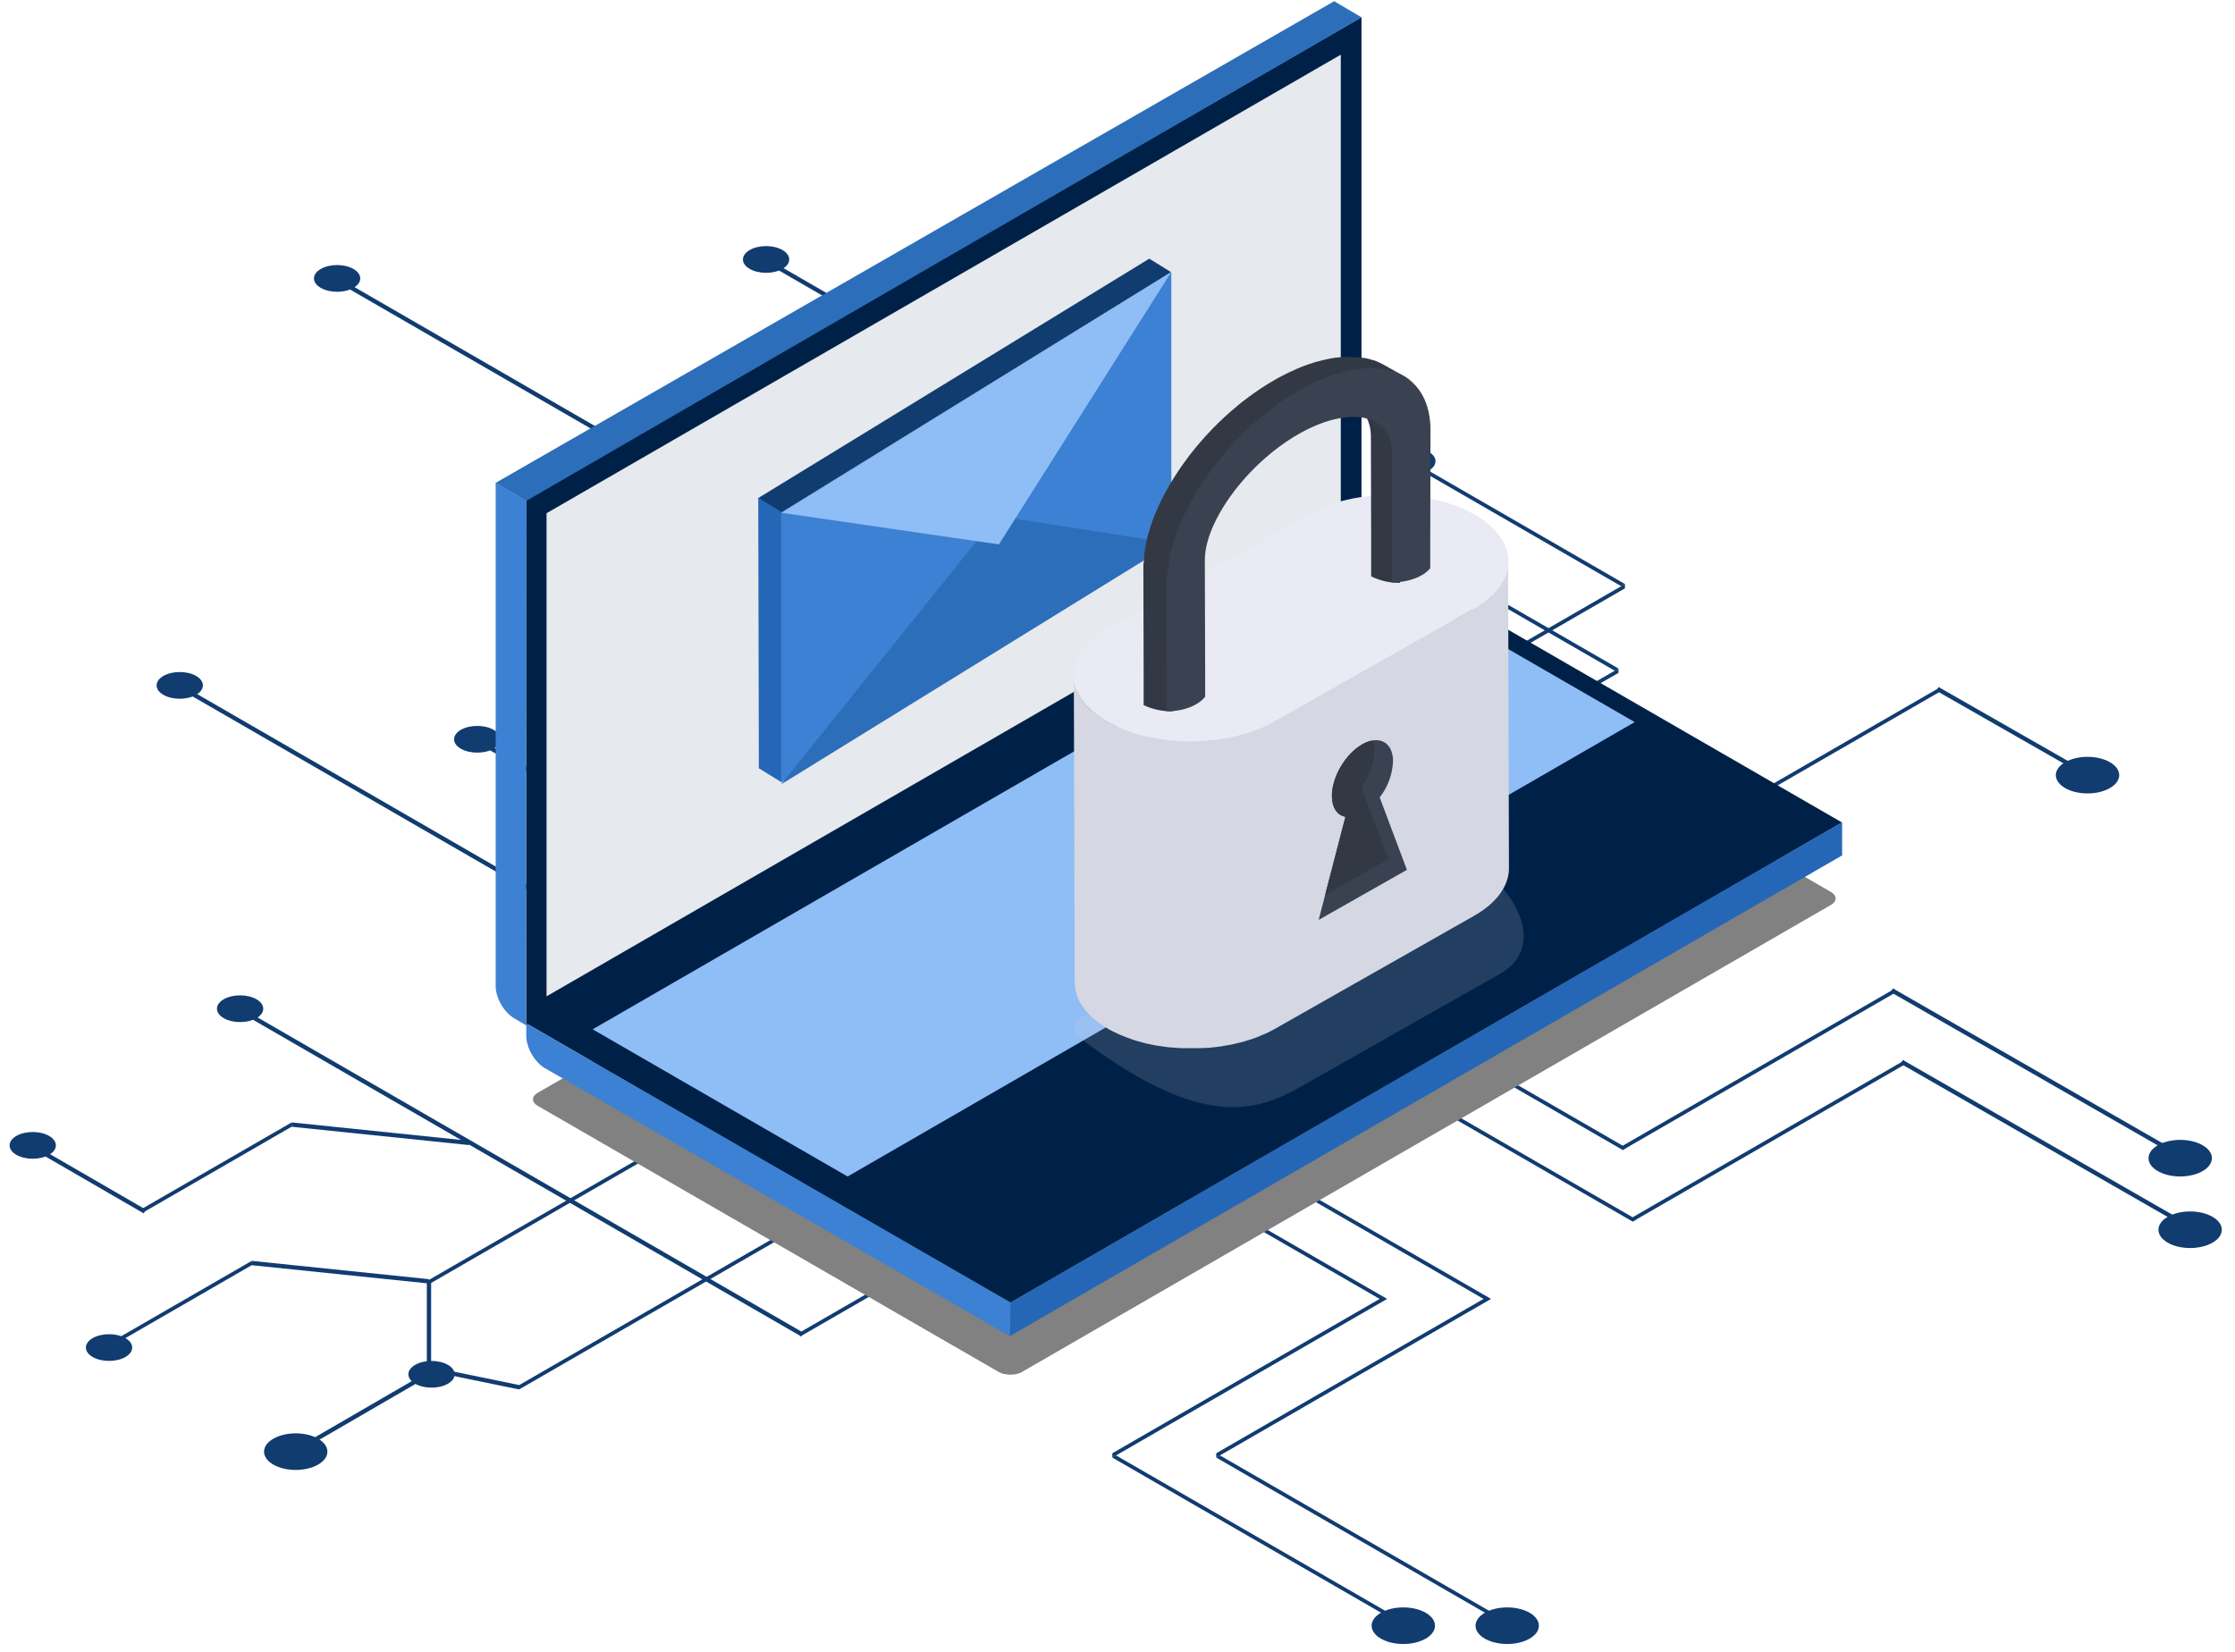 <?xml version="1.0" encoding="UTF-8"?>
<!DOCTYPE svg PUBLIC "-//W3C//DTD SVG 1.1//EN" "http://www.w3.org/Graphics/SVG/1.1/DTD/svg11.dtd">
    <svg width="5184" height="3831" viewBox="0 0 5184 3831" fill="none" xmlns="http://www.w3.org/2000/svg">
        <g id="platform">
        <g ref="laptop">
        <g id="connections">
        <g id="connection">
        <line id="Line 1" y1="-5" x2="726.01" y2="-5" transform="matrix(0.866 0.5 -0.866 0.5 2580 2655)" stroke="#103C70" stroke-width="10"/>
        <line id="Line 3" y1="-5" x2="726.01" y2="-5" transform="matrix(0.866 0.5 -0.866 0.5 2580 3381)" stroke="#103C70" stroke-width="10"/>
        <line id="Line 2" y1="-5" x2="726.01" y2="-5" transform="matrix(0.866 -0.5 2.20305e-08 1 2580 3381)" stroke="#103C70" stroke-width="10"/>
        </g>
        <g id="connection_2">
        <line id="Line 3_2" y1="-5" x2="530.399" y2="-5" transform="matrix(-0.866 -0.5 0.866 -0.5 3769 1354.76)" stroke="#103C70" stroke-width="10"/>
        <line id="Line 2_2" y1="-5" x2="530.399" y2="-5" transform="matrix(-0.866 0.5 -2.20305e-08 -1 3769 1354.75)" stroke="#103C70" stroke-width="10"/>
        <circle id="Ellipse 1" r="43.834" transform="matrix(-0.866 0.5 -0.866 -0.5 3275.92 1069.83)" fill="#103C70"/>
        </g>
        <g id="connection_3">
        <path id="Line 3_3" d="M1860.5 3095.5L552.669 2340" stroke="#103C70" stroke-width="10"/>
        <line id="Line 2_3" y1="-5" x2="530.399" y2="-5" transform="matrix(-0.866 0.5 -2.20305e-08 -1 2315.34 2825)" stroke="#103C70" stroke-width="10"/>
        </g>
        <g id="connection_4">
        <path id="Line 4" d="M335.808 2810.21L76.368 2660" stroke="#103C70" stroke-width="10"/>
        <path id="Line 11" d="M2085.5 1401.5L777.669 646.001" stroke="#103C70" stroke-width="10"/>
        <path id="Line 10" d="M3080.5 1357.5L1772.67 602.001" stroke="#103C70" stroke-width="10"/>
        <path id="Line 9" d="M2410.5 2470.5L1102.67 1715" stroke="#103C70" stroke-width="10"/>
        <path id="Line 8" d="M1720.5 2345.5L412.67 1590" stroke="#103C70" stroke-width="10"/>
        </g>
        <g id="connection_5">
        <line id="Line 3_4" y1="-5" x2="530.399" y2="-5" transform="matrix(-0.866 -0.5 0.866 -0.5 3754 1550.76)" stroke="#103C70" stroke-width="10"/>
        <line id="Line 2_4" y1="-5" x2="530.399" y2="-5" transform="matrix(-0.866 0.5 -2.20305e-08 -1 3754 1550.75)" stroke="#103C70" stroke-width="10"/>
        <circle id="Ellipse 1_2" r="43.834" transform="matrix(-0.866 0.5 -0.866 -0.5 3260.92 1265.83)" fill="#103C70"/>
        </g>
        <g id="connection_6">
        <line id="Line 1_2" y1="-5" x2="726.01" y2="-5" transform="matrix(0.866 0.5 -0.866 0.5 2821 2655)" stroke="#103C70" stroke-width="10"/>
        <line id="Line 3_5" y1="-5" x2="726.01" y2="-5" transform="matrix(0.866 0.5 -0.866 0.5 2821 3381)" stroke="#103C70" stroke-width="10"/>
        <line id="Line 2_5" y1="-5" x2="726.01" y2="-5" transform="matrix(0.866 -0.5 2.20305e-08 1 2821 3381)" stroke="#103C70" stroke-width="10"/>
        </g>
        <g id="connection_7">
        <line id="Line 1_3" y1="-5" x2="726.01" y2="-5" transform="matrix(0.866 0.5 -0.866 0.5 3135 2304.52)" stroke="#103C70" stroke-width="10"/>
        <path id="Line 3_6" d="M4388 2297.02L5015.07 2657.02" stroke="#103C70" stroke-width="10"/>
        <line id="Line 2_6" y1="-5" x2="726.01" y2="-5" transform="matrix(0.866 -0.5 2.20305e-08 1 3764 2667.52)" stroke="#103C70" stroke-width="10"/>
        </g>
        <g id="connection_8">
        <line id="Line 1_4" y1="-5" x2="726.01" y2="-5" transform="matrix(0.866 0.5 -0.866 0.5 3158 2470.52)" stroke="#103C70" stroke-width="10"/>
        <path id="Line 3_7" d="M4411 2463.02L5038.07 2823.02" stroke="#103C70" stroke-width="10"/>
        <line id="Line 2_7" y1="-5" x2="726.01" y2="-5" transform="matrix(0.866 -0.5 2.20305e-08 1 3787 2833.52)" stroke="#103C70" stroke-width="10"/>
        </g>
        <g id="connection_9">
        <line id="Line 2_8" y1="-5" x2="726.01" y2="-5" transform="matrix(0.866 -0.5 2.20305e-08 1 993 2980)" stroke="#103C70" stroke-width="10"/>
        <line id="Line 3_8" y1="-5" x2="400" y2="-5" transform="matrix(0.866 -0.5 2.20305e-08 1 331 2813)" stroke="#103C70" stroke-width="10"/>
        <line id="Line 4_2" y1="-5" x2="400" y2="-5" transform="matrix(0.866 -0.5 2.20305e-08 1 237 3135)" stroke="#103C70" stroke-width="10"/>
        </g>
        <g id="connection_10">
        <path id="Line 5" d="M995 2972L995 3160" stroke="#103C70" stroke-width="10"/>
        <path id="Line 6" d="M677 2608.68L1088.5 2651.18" stroke="#103C70" stroke-width="10"/>
        <path id="Line 7" d="M583 2929.68L994.5 2972.18" stroke="#103C70" stroke-width="10"/>
        <path id="Line 4_3" d="M1007.5 3177.5L1205.01 3218.1" stroke="#103C70" stroke-width="10"/>
        <line id="Line 2_9" y1="-5" x2="726.01" y2="-5" transform="matrix(0.866 -0.5 2.20305e-08 1 1204 3223)" stroke="#103C70" stroke-width="10"/>
        <path id="Line 3_9" d="M665 3377.76C800.149 3299.36 875.922 3255.4 1011.07 3177" stroke="#103C70" stroke-width="10"/>
        </g>
        <g id="connection_11">
        <path id="Line 4_4" d="M4494 1598.02L4842.17 1797" stroke="#103C70" stroke-width="10"/>
        <g id="nodes">
        <circle id="Ellipse 1_3" r="60" transform="matrix(0.866 -0.5 0.866 0.5 3254.92 3771)" fill="#103C70"/>
        <circle id="Ellipse 1_4" r="43.834" transform="matrix(-0.866 0.5 -0.866 -0.5 556.922 2339.83)" fill="#103C70"/>
        <circle id="Ellipse 8" r="43.834" transform="matrix(-0.866 0.5 -0.866 -0.5 781.923 645.834)" fill="#103C70"/>
        <circle id="Ellipse 7" r="43.834" transform="matrix(-0.866 0.5 -0.866 -0.5 1776.92 601.834)" fill="#103C70"/>
        <circle id="Ellipse 6" r="43.834" transform="matrix(-0.866 0.5 -0.866 -0.5 1106.92 1714.83)" fill="#103C70"/>
        <circle id="Ellipse 5" r="43.834" transform="matrix(-0.866 0.5 -0.866 -0.5 416.922 1589.83)" fill="#103C70"/>
        <circle id="Ellipse 3" r="43.834" transform="matrix(-0.866 0.5 -0.866 -0.5 75.923 2656.83)" fill="#103C70"/>
        <circle id="Ellipse 1_5" r="60" transform="matrix(0.866 -0.5 0.866 0.5 3495.92 3771)" fill="#103C70"/>
        <circle id="Ellipse 1_6" r="60" transform="matrix(0.866 -0.5 0.866 0.5 5056.92 2686.52)" fill="#103C70"/>
        <circle id="Ellipse 1_7" r="60" transform="matrix(0.866 -0.5 0.866 0.5 5079.92 2852.52)" fill="#103C70"/>
        <circle id="Ellipse 2" r="43.834" transform="matrix(-0.866 0.5 -0.866 -0.5 1000.92 3187.83)" fill="#103C70"/>
        <circle id="Ellipse 4" r="43.834" transform="matrix(-0.866 0.5 -0.866 -0.5 252.922 3125.83)" fill="#103C70"/>
        <circle id="Ellipse 1_8" r="60" transform="matrix(0.866 -0.5 0.866 0.5 685.923 3367.26)" fill="#103C70"/>
        <circle id="Ellipse 2_2" r="60" transform="matrix(0.866 -0.5 0.866 0.5 4841.92 1798)" fill="#103C70"/>
        </g>
        <line id="Line 8_2" y1="-5" x2="726.01" y2="-5" transform="matrix(0.866 -0.5 2.20305e-08 1 3870 1968)" stroke="#103C70" stroke-width="10"/>
        </g>
        </g>
        <g id="laptop">
        <g id="shadow" filter="url(#filter0_f_8_10)">
        <rect width="2227.96" height="1296.08" rx="30" transform="matrix(0.866 -0.5 0.866 0.5 1221 2549.98)" fill="#818181"/>
        </g>
        <g id="screen">
        <rect id="Rectangle 5" width="2237.48" height="1219.72" transform="matrix(0.866 -0.5 2.20305e-08 1 1220.29 1158.8)" fill="#002147"/>
        <rect id="Rectangle 9" width="2127.29" height="1120.63" transform="matrix(0.866 -0.5 2.20305e-08 1 1267.69 1190.47)" fill="white" fill-opacity="0.9"/>
        <g id="mail-c">
        <path id="Rectangle 2" d="M1758.09 1155.68L2665.74 600.016L2716.17 631.288L1812.03 1189.12L1758.09 1155.68Z" fill="#103C70"/>
        <path id="Rectangle 1" d="M1812.75 1814.54L1812.5 1187.76L1758.73 1154.62L1760.16 1782.13L1812.75 1814.54Z" fill="#2567B6"/>
        <rect id="Rectangle 4" width="1063.59" height="625.337" transform="matrix(0.851 -0.525 2.06369e-08 1 1811.75 1189.98)" fill="#3C81D3"/>
        <g id="Polygon 2" filter="url(#filter1_i_8_10)">
        <path d="M2312.32 1192.7L2717.72 1256.16L1811.75 1815.48L2312.32 1192.7Z" fill="#2C6EB9"/>
        </g>
        <path id="Polygon 1" d="M2316.97 1262.82L1813.31 1189.58L2716.16 631.927L2316.97 1262.82Z" fill="#8FBDF6"/>
        </g>
        <path id="Rectangle 12" d="M1149.19 1120.32L3094.54 2.826L3158.19 40.325L1220.69 1161.83L1149.19 1120.32Z" fill="#2C6EB9"/>
        <path id="Rectangle 13" d="M1149.69 1120.21L1149.69 2287.25C1149.69 2314.64 1168.77 2347.94 1192.49 2361.96L1220.19 2378.32L1220.91 1161.32L1149.69 1120.21Z" fill="#3C81D3"/>
        </g>
        <g id="keyboard">
        <rect id="Rectangle 6" width="2227.96" height="1296.08" transform="matrix(0.866 -0.5 0.866 0.5 1220.69 2373.8)" fill="#002147"/>
        <rect id="Rectangle 7" width="2108.17" height="682.877" transform="matrix(0.866 -0.5 0.866 0.5 1374.61 2387.62)" fill="#8FBDF6"/>
        <path id="Rectangle 13_2" d="M1220.69 2373.83L2343.81 3021.11L2342.69 3099.83L1264.02 2477.81C1240.09 2464.01 1220.69 2430.42 1220.69 2402.8L1220.69 2373.83Z" fill="#3C81D3"/>
        <path id="Rectangle 14" d="M2343.69 3021.33L4272.69 1907.33L4272.69 1984.23L2342.69 3099.11L2343.69 3021.33Z" fill="#2567B6"/>
        </g>
        </g>
        </g>
        <g ref="lock">
        <g id="Group" opacity="0.4">
        <path id="Vector" opacity="0.4" d="M2631.13 2303.05C2524.5 2363.43 2434 2357.16 2532.79 2428.5C2786.44 2611.58 2908.4 2582.23 3015.03 2521.85L3479.06 2259.03C3585.78 2198.65 3521.96 2064.54 3415.96 2004.34C3309.96 1944.13 3201.88 1979.85 3095.16 2040.32L2631.13 2303.05Z" fill="#D6D8E5"/>
        </g>
        <path id="Vector_2" d="M2490.7 1573.72C2490.7 1576.46 2491.15 1579.29 2491.69 1582.12C2492.15 1584.42 2492.72 1586.69 2493.4 1588.93C2494.13 1591.58 2494.76 1594.23 2495.75 1596.88C2496.74 1599.54 2497.55 1601.22 2498.54 1603.43C2499.53 1605.64 2500.98 1608.99 2502.51 1611.74C2504.04 1614.48 2504.94 1615.71 2506.11 1617.66C2507.29 1619.6 2510.17 1623.94 2512.51 1626.94C2514.86 1629.95 2517.11 1632.86 2519.72 1635.78C2520.36 1636.4 2520.9 1637.11 2521.53 1637.81C2525.04 1641.62 2528.92 1645.24 2532.97 1648.87C2535.59 1651.16 2538.47 1653.37 2541.36 1655.67C2544.24 1657.97 2546.22 1659.65 2548.93 1661.51C2551.63 1663.36 2555.42 1665.84 2558.75 1667.96C2562.09 1670.08 2565.42 1672.38 2569.12 1674.41C2577.45 1679.13 2586.02 1683.4 2594.81 1687.23L2602.56 1690.42C2609.47 1693.36 2616.59 1696.01 2623.92 1698.37C2626.54 1699.26 2629.15 1700.23 2631.76 1701.02C2636.36 1702.44 2640.78 1703.68 2645.83 1705C2650.87 1706.33 2652.86 1706.95 2656.55 1707.83C2660.25 1708.71 2666.56 1709.95 2671.61 1710.92C2675.03 1711.63 2678.37 1712.43 2681.88 1712.96C2692.07 1714.73 2702.43 1716.14 2712.8 1717.2L2722.53 1718C2728.66 1718.53 2734.79 1718.97 2740.56 1719.23C2744.44 1719.23 2748.4 1719.23 2752.37 1719.23C2756.33 1719.23 2762.28 1719.23 2767.24 1719.23C2772.2 1719.23 2775.62 1719.23 2779.77 1719.23C2783.92 1719.23 2788.78 1719.23 2793.56 1718.53L2806.18 1717.55L2819.7 1716.05L2831.87 1714.37L2846.38 1711.9L2857.65 1709.69C2863.33 1708.45 2868.92 1707.04 2874.5 1705.62L2883.52 1703.15C2893.52 1700.23 2903.26 1697.05 2912.72 1693.42C2917.41 1691.65 2921.74 1689.71 2926.42 1687.76C2928.77 1686.7 2931.2 1685.82 2933.45 1684.76C2940.3 1681.49 2947.06 1678.13 2953.46 1674.5L3417.67 1411.68C3471.3 1381.27 3498.07 1341.4 3497.98 1301.53L3499.97 2013.97C3499.97 2053.84 3472.93 2093.54 3419.65 2124.04L2956.26 2387.04C2949.77 2390.66 2943.1 2394.02 2936.25 2397.21C2933.99 2398.27 2931.47 2399.24 2929.13 2400.21C2925.07 2401.98 2921.11 2403.84 2916.96 2405.43L2915.52 2405.96C2906.05 2409.58 2896.32 2412.77 2886.31 2415.59L2883.97 2416.39L2876.94 2418.07C2871.35 2419.48 2865.76 2420.9 2860.08 2422.14C2858.55 2422.14 2857.11 2422.93 2855.58 2423.2L2848.73 2424.35C2843.95 2425.23 2839.17 2426.11 2834.3 2426.82L2828.53 2427.79C2826.46 2427.79 2824.3 2428.24 2822.13 2428.5C2817.63 2429.12 2813.12 2429.56 2808.52 2430L2802.12 2430.71H2795.99L2782.2 2431.42H2775.26H2747.41H2742.99C2736.77 2431.42 2730.74 2430.71 2724.97 2430.27L2717.49 2429.74H2715.23C2704.78 2428.68 2694.5 2427.26 2684.22 2425.5H2682.78C2679.81 2424.96 2677.01 2424.17 2673.77 2423.64C2668.72 2422.7 2663.67 2421.63 2658.63 2420.46L2647.99 2417.63C2643.3 2416.39 2638.53 2415.15 2633.93 2413.74L2630.95 2412.85C2629.24 2412.32 2627.8 2411.62 2626.09 2411.09C2618.82 2408.61 2611.69 2405.96 2604.72 2403.13L2596.88 2399.86C2587.87 2395.97 2579.4 2391.72 2571.19 2387.13L2567.95 2385.18C2565.42 2383.68 2563.26 2382.09 2560.92 2380.59C2558.57 2379.08 2554.16 2376.43 2551.09 2374.22C2548.03 2372.01 2545.95 2370.24 2543.52 2368.3C2541.09 2366.35 2537.75 2363.88 2535.14 2361.49L2533.43 2360.16C2530 2356.98 2526.76 2353.8 2523.69 2350.53L2521.89 2348.41C2520.08 2346.37 2518.19 2344.43 2516.57 2342.4C2514.95 2340.36 2515.4 2340.54 2514.68 2339.65C2512.33 2336.56 2510.26 2333.47 2508.28 2330.28C2507.47 2329.05 2506.38 2327.72 2505.66 2326.39C2505.28 2325.74 2504.95 2325.06 2504.67 2324.36C2503.19 2321.67 2501.86 2318.89 2500.71 2316.05C2499.98 2314.46 2498.99 2312.87 2498.36 2311.28C2497.73 2309.69 2498.36 2310.13 2498.36 2309.6C2497.37 2306.95 2496.74 2304.2 2496.02 2301.55C2495.38 2299.78 2494.84 2297.98 2494.4 2296.16C2494.4 2295.72 2494.4 2295.28 2494.4 2294.75C2494.4 2291.92 2493.67 2289.18 2493.49 2286.35C2493.31 2283.52 2492.86 2282.72 2492.77 2280.87V2278.48L2490.7 1566.12C2490.58 1568.65 2490.58 1571.19 2490.7 1573.72Z" fill="#D5D7E2"/>
        <path id="Vector_3" d="M2570.29 1456.06C2463.75 1516.44 2463.12 1614.39 2569.12 1674.77C2675.12 1735.15 2847.55 1735.24 2954.19 1674.77L3418.39 1411.94C3524.93 1351.56 3525.57 1253.61 3419.47 1193.14C3313.38 1132.67 3141.13 1132.76 3034.5 1193.14L2570.29 1456.06Z" fill="#E9EAF4"/>
        <path id="Vector_4" d="M3263.27 2017.69L3200.17 1849.72C3218.91 1825.58 3229.7 1796.4 3231.09 1766.09C3231.09 1731.61 3211.44 1713.05 3184.22 1717.56C3175.62 1718.93 3167.39 1721.93 3159.97 1726.4C3120.85 1748.59 3089.12 1802.16 3089.3 1846.36C3089.3 1873.85 3101.83 1891 3120.67 1894.72L3073.44 2076.48L3058.65 2133.76L3263.27 2017.69Z" fill="#3A4151"/>
        <path id="Vector_5" d="M3220.36 1993.11L3157.26 1825.14C3176.08 1801.04 3186.87 1771.84 3188.18 1741.51C3188.27 1733.36 3186.93 1725.26 3184.22 1717.55C3175.62 1718.93 3167.39 1721.93 3159.97 1726.39C3120.85 1748.58 3089.12 1802.16 3089.3 1846.36C3089.3 1873.85 3101.83 1891 3120.67 1894.72L3073.44 2076.48L3220.36 1993.11Z" fill="#323944"/>
        <path id="Vector_6" d="M3143.11 941.898C3147.42 944.491 3151.5 947.449 3155.28 950.738L3157.26 952.506C3160.67 955.858 3163.69 959.563 3166.28 963.557L3168.71 967.447L3169.25 968.419C3169.74 969.116 3170.16 969.856 3170.51 970.629C3171.94 973.25 3173.18 975.968 3174.21 978.762C3174.21 978.762 3174.21 978.762 3174.21 979.293C3176.65 985.912 3178.26 992.8 3178.99 999.803V1000.6C3179.51 1004.47 3179.75 1008.37 3179.71 1012.27L3180.34 1250.96V1336.98C3201.16 1347.23 3224.2 1352.39 3247.49 1352V1235.75V1050.81C3247.45 1044.56 3246.88 1038.32 3245.78 1032.16C3245.78 1030.92 3245.33 1029.59 3244.97 1028.27C3244.62 1026.53 3244.17 1024.82 3243.62 1023.14C3243.62 1023.14 3243.62 1022.61 3243.62 1022.35C3243.13 1020.79 3242.55 1019.25 3241.9 1017.75C3241.99 1017.49 3241.99 1017.21 3241.9 1016.95C3241.36 1015.72 3240.91 1014.57 3240.37 1013.42C3240.1 1012.4 3239.71 1011.42 3239.2 1010.5C3238.88 1010.09 3238.61 1009.64 3238.39 1009.17C3237.26 1006.8 3235.94 1004.52 3234.42 1002.37C3234.42 1002.37 3234.42 1002.37 3233.97 1002.37C3232.63 1000.41 3231.19 998.519 3229.65 996.708C3228.02 994.94 3226.4 993.172 3224.69 991.493C3224.17 990.767 3223.49 990.163 3222.7 989.724C3220.88 988.051 3218.95 986.486 3216.94 985.039C3215.21 983.659 3213.34 982.472 3211.35 981.503C3210.78 981.019 3210.18 980.576 3209.54 980.177L3143.11 941.898Z" fill="#323944"/>
        <path id="Vector_7" d="M2652 1309.15V1317.17L2652.63 1549.99V1635.61C2673.27 1645.38 2696 1650.31 2718.98 1649.99H2719.79V1535.45L2719.34 1354.97C2719.31 1345.42 2719.85 1335.88 2720.96 1326.4C2721.5 1321.78 2722.13 1316.99 2722.94 1312.2C2722.94 1311.59 2722.94 1310.81 2722.94 1310.11C2723.58 1306.45 2724.21 1302.62 2725.11 1298.96C2725.02 1298.44 2725.02 1297.91 2725.11 1297.39C2727.09 1288.16 2729.44 1278.75 2732.23 1269.35C2732.23 1268.04 2733.04 1266.91 2733.4 1265.69C2734.66 1261.51 2736.02 1257.5 2737.46 1253.41C2738.9 1249.31 2740.79 1243.83 2742.6 1239.04C2744.4 1234.25 2746.11 1230.33 2747.92 1225.97C2750.17 1220.22 2752.87 1214.47 2755.49 1208.55C2755.84 1207.94 2756.11 1207.3 2756.3 1206.63C2756.3 1206.63 2756.3 1206.2 2756.84 1205.85C2761.62 1195.66 2766.85 1185.29 2772.62 1175.1C2774.78 1170.92 2777.12 1166.92 2779.56 1162.82C2782.71 1157.33 2785.87 1151.93 2789.29 1146.53C2792.72 1141.13 2796.95 1135.21 2800.74 1129.64C2802.54 1126.76 2804.35 1123.89 2806.33 1120.93L2808.31 1118.05C2808.65 1117.54 2809.04 1117.08 2809.49 1116.66C2823.19 1097.2 2837.93 1078.45 2853.66 1060.48C2854.65 1059.26 2855.82 1058.12 2856.81 1056.99C2864.11 1048.28 2871.51 1040.53 2879.26 1032.78C2880.3 1031.53 2881.45 1030.37 2882.68 1029.29C2886.65 1025.29 2890.62 1021.28 2894.76 1017.27C2898.91 1013.27 2904.32 1008.04 2909.28 1003.6C2916.76 996.891 2924.15 990.185 2931.9 983.652C2945.25 972.503 2958.95 961.934 2973.01 951.947L2981.21 946.198C2996.38 935.655 3012.08 925.858 3028.27 916.845C3033.77 913.796 3039 911.096 3044.32 908.134C3049.63 905.173 3056.22 902.211 3062.35 899.424C3066.4 897.508 3070.55 895.766 3074.51 894.024L3079.65 891.759L3085.78 889.407C3096.78 884.965 3107.69 880.697 3118.42 877.91C3118.83 877.819 3119.25 877.761 3119.68 877.736L3123.64 876.777C3125.45 876.081 3127.25 875.819 3128.87 875.297C3130.5 874.774 3133.38 873.99 3135.45 873.555H3135.99L3140.41 872.596C3144.38 871.638 3148.07 870.854 3151.86 870.245C3153.93 869.722 3156.28 869.461 3158.44 869.112C3158.83 869.03 3159.23 869.03 3159.61 869.112L3167.64 867.806H3169.53C3174.49 867.115 3179.48 866.679 3184.49 866.499C3187.67 866.154 3190.86 865.979 3194.05 865.977H3198.83C3203.7 865.942 3208.58 866.174 3213.43 866.673H3214.33H3218.03C3219.57 866.752 3221.11 866.927 3222.63 867.196C3224.02 867.301 3225.41 867.505 3226.77 867.806H3227.22C3228.39 867.806 3229.57 868.328 3230.74 868.415C3233.53 868.938 3236.33 869.374 3239.12 870.158C3239.57 870.089 3240.03 870.089 3240.47 870.158C3241.26 870.164 3242.03 870.342 3242.73 870.68C3244.76 871.1 3246.75 871.683 3248.68 872.422C3250.24 872.725 3251.77 873.133 3253.27 873.642C3253.27 873.642 3253.82 873.642 3254 873.642C3257.32 874.723 3260.57 876.003 3263.73 877.474L3264.9 877.91C3267 878.821 3269.05 879.838 3271.03 880.958C3272.42 881.473 3273.74 882.115 3275 882.875L3207.66 845.072C3200.91 841.327 3193.82 838.178 3186.48 835.665C3186.21 835.585 3185.93 835.585 3185.67 835.665C3179.78 833.668 3173.75 832.067 3167.64 830.874L3165.65 830.352H3163.4C3159.25 829.568 3154.93 829.132 3150.69 828.61H3147.89H3146.99C3141.94 828.61 3136.81 828 3131.4 828H3128.69C3124.55 828 3120.4 828 3116.07 828H3115.44C3113.28 828 3111.02 828.523 3108.86 828.61L3100.39 829.481H3099.58C3096.78 829.481 3093.99 830.439 3091.01 830.787C3088.04 831.136 3086.86 831.397 3084.79 831.92H3084.07C3079.11 832.878 3074.06 834.01 3068.75 835.23C3063.79 836.362 3058.74 837.756 3053.78 839.236C3053.52 839.161 3053.23 839.161 3052.97 839.236C3051.22 839.67 3049.5 840.223 3047.83 840.891C3044.5 841.849 3041.34 842.807 3038.28 843.94C3037.65 844.062 3037.04 844.267 3036.47 844.55C3034.32 845.16 3032.21 845.917 3030.16 846.814C3027.73 847.772 3025.21 848.556 3022.59 849.514C3021.63 849.994 3020.64 850.402 3019.62 850.734L3012.85 853.608C3010.87 854.392 3008.89 855.089 3006.91 856.047C3005.35 856.637 3003.85 857.336 3002.4 858.137C2999.99 859.041 2997.64 860.088 2995.37 861.273C2993.83 861.883 2992.39 862.58 2990.86 863.364C2989.33 864.148 2986.71 865.28 2984.82 866.238C2982.93 867.196 2980.13 868.59 2977.88 869.896C2976.72 870.313 2975.6 870.838 2974.54 871.464L2961.65 878.345C2960.39 879.129 2959.04 879.739 2957.87 880.61C2952.1 883.746 2946.51 887.143 2940.92 890.627C2938.03 892.194 2935.24 894.111 2932.44 895.853C2931.08 896.852 2929.67 897.782 2928.21 898.64L2923.88 901.427C2918.11 905.26 2912.52 909.092 2906.84 913.099L2901.61 917.106C2899.99 918.238 2898.28 919.283 2896.66 920.59C2895.03 921.896 2892.06 923.987 2889.72 925.903C2883.77 930.171 2878.18 934.613 2872.41 939.404L2870.6 940.972C2869.49 941.833 2868.44 942.764 2867.45 943.759C2863.48 946.895 2859.52 950.118 2855.55 953.602C2851.58 957.086 2846.99 961.092 2842.84 965.099C2842 965.704 2841.25 966.407 2840.59 967.19C2840.12 967.414 2839.72 967.742 2839.41 968.148C2834.13 972.967 2828.99 977.845 2824 982.781L2816.16 990.794C2814.98 991.84 2813.81 993.146 2812.64 994.279C2811.47 995.411 2810.66 996.195 2809.67 997.327C2805.25 1001.94 2800.65 1006.91 2796.32 1011.61C2794.16 1013.88 2792.18 1016.32 2790.19 1018.49L2787.22 1021.98C2786.05 1023.28 2784.79 1024.59 2783.79 1025.81C2779.29 1030.95 2775.23 1035.91 2771.08 1040.97C2769.55 1042.88 2768.11 1044.8 2766.49 1046.71C2764.86 1048.63 2763.96 1049.76 2762.79 1051.33L2758.01 1057.43C2754.05 1062.65 2750.26 1068.14 2746.29 1073.37L2741.88 1079.55L2740.7 1081.21C2738.36 1084.34 2736.38 1087.91 2734.12 1091.05C2729.8 1097.76 2725.11 1104.29 2721.23 1110.82L2719.7 1113.26C2714.92 1120.75 2710.69 1128.42 2706.36 1135.99C2706.36 1136.69 2705.73 1137.3 2705.37 1137.91C2704.89 1138.7 2704.47 1139.51 2704.1 1140.35C2702.12 1144.01 2700.14 1147.49 2698.24 1151.15C2696.35 1154.81 2694.46 1158.55 2692.66 1162.21C2691.66 1164.22 2690.85 1166.31 2689.86 1168.22C2689.53 1168.83 2689.26 1169.48 2689.05 1170.14C2688.51 1171.1 2688.06 1172.23 2687.52 1173.19C2685.89 1176.67 2684.45 1180.07 2682.92 1183.55C2681.39 1187.04 2680.13 1190.26 2678.68 1193.57C2677.96 1195.31 2677.33 1197.14 2676.7 1198.88C2676.54 1199.49 2676.3 1200.08 2675.98 1200.62C2675.62 1201.69 2675.2 1202.74 2674.72 1203.76C2673.55 1207.33 2672.19 1210.64 2671.02 1214.04C2669.85 1217.43 2668.77 1220.83 2667.78 1224.23C2667.23 1225.8 2666.78 1227.36 2666.24 1229.02C2665.7 1230.67 2666.24 1230.15 2665.79 1230.76C2665.33 1231.96 2664.94 1233.18 2664.62 1234.42C2663.63 1237.9 2662.64 1241.3 2661.83 1244.61C2661.01 1247.92 2660.2 1251.14 2659.48 1254.37C2659.48 1255.76 2658.85 1257.41 2658.49 1258.81C2658.53 1259.3 2658.53 1259.8 2658.49 1260.29C2658.49 1261.51 2657.95 1262.81 2657.77 1263.95C2657.14 1267.08 2656.6 1270.31 2655.97 1273.35C2655.34 1276.4 2655.16 1279.36 2654.61 1282.06C2654.07 1284.76 2654.61 1285.72 2654.16 1287.64C2654.08 1288.01 2654.08 1288.4 2654.16 1288.77C2654.12 1289.53 2654.12 1290.28 2654.16 1291.04C2654.16 1293.91 2653.62 1296.87 2653.44 1299.75C2653.26 1302.62 2652.18 1306.45 2652 1309.15Z" fill="#323944"/>
        <path id="Vector_8" d="M2706 1350.34L2706.44 1533.66V1650C2746.19 1650 2780.15 1635.84 2795.36 1615.94V1567.54L2794.56 1299.29C2794.56 1208.61 2893.52 1074.83 3011.24 1007.33C3064.15 976.893 3113.41 964.153 3151.73 967.692C3165.44 968.651 3178.79 972.448 3190.94 978.84C3191.56 979.239 3192.16 979.682 3192.72 980.167C3194.68 981.146 3196.53 982.333 3198.23 983.706C3200.27 985.091 3202.18 986.661 3203.92 988.395C3204.7 988.834 3205.37 989.438 3205.88 990.164C3207.71 991.707 3209.35 993.459 3210.77 995.384C3212.4 997.107 3213.83 999.006 3215.04 1001.05C3215.04 1001.05 3215.04 1001.05 3215.48 1001.05C3216.97 1003.2 3218.28 1005.48 3219.39 1007.86C3220.22 1009.19 3220.88 1010.61 3221.35 1012.11C3222.02 1013.21 3222.53 1014.4 3222.86 1015.64C3222.95 1015.9 3222.95 1016.18 3222.86 1016.44C3223.61 1018.18 3224.21 1019.99 3224.64 1021.84C3225.19 1023.52 3225.63 1025.23 3225.97 1026.97C3226.32 1028.25 3226.58 1029.55 3226.77 1030.86C3227.86 1037.03 3228.42 1043.27 3228.46 1049.53V1234.62V1350.96C3267.67 1350.96 3301.55 1337.51 3317.38 1318.05V1267.35L3318 998.304C3318 935.311 3292.93 891.428 3251.31 869.575C3249.35 868.437 3247.34 867.404 3245.27 866.478L3244.11 866.036C3241 864.541 3237.79 863.241 3234.51 862.143C3232.81 861.451 3231.06 860.918 3229.26 860.55C3227.36 859.8 3225.4 859.208 3223.39 858.781C3222.7 858.438 3221.94 858.256 3221.17 858.25C3220.73 858.181 3220.28 858.181 3219.84 858.25L3215.75 857.366C3214.37 856.986 3212.98 856.691 3211.57 856.481C3210.41 856.481 3209.26 856.038 3208.1 855.861H3207.66C3206.31 855.556 3204.94 855.349 3203.57 855.242C3202.07 854.969 3200.55 854.791 3199.03 854.711C3197.52 854.576 3196.01 854.576 3194.5 854.711C3189.71 854.204 3184.9 853.968 3180.09 854.003H3175.38C3172.23 854.006 3169.09 854.184 3165.96 854.534C3161.02 854.717 3156.09 855.16 3151.2 855.861C3147.91 856.152 3144.65 856.625 3141.42 857.277C3141.03 857.193 3140.64 857.193 3140.26 857.277C3138.13 857.277 3135.81 857.896 3133.77 858.427C3130.03 859.046 3126.39 859.843 3122.48 860.816C3118.56 861.789 3115.01 862.585 3111.1 863.736C3109.5 864.266 3107.72 864.532 3105.94 865.24L3100.69 866.655C3090.11 869.929 3079.35 873.822 3068.51 878.334C3064.68 879.749 3061.13 881.43 3057.39 883.023C3053.66 884.615 3049.39 886.562 3045.39 888.508L3034.9 893.728C3032.67 894.967 3030.18 896.117 3027.96 897.267C3022.71 900.187 3017.56 902.929 3012.13 906.114C2996.17 915.27 2980.68 925.221 2965.72 935.93L2957.63 941.769C2943.76 951.914 2930.24 962.649 2917.08 973.974C2909.44 980.609 2902.15 987.422 2894.77 994.234C2889.88 998.746 2885.16 1003.08 2880.45 1008.12C2875.74 1013.17 2872.45 1016.26 2868.54 1020.33C2867.32 1021.42 2866.19 1022.61 2865.16 1023.87C2857.51 1031.75 2850.22 1040.06 2843.02 1048.47C2842.04 1049.62 2840.88 1050.77 2839.91 1052.01C2824.4 1070.26 2809.85 1089.31 2796.34 1109.07C2795.2 1110.44 2794.16 1111.89 2793.23 1113.41C2787.36 1122.26 2781.84 1130.57 2776.42 1139.33C2773.04 1144.82 2769.93 1150.3 2766.82 1155.88C2764.42 1160.03 2762.11 1164.1 2759.97 1168.35C2754.28 1178.7 2749.12 1189.23 2744.41 1199.58C2743.88 1200.55 2743.43 1201.53 2743.08 1202.32C2740.5 1208.16 2737.83 1214 2735.61 1220.02C2733.83 1224.35 2732.05 1228.87 2730.36 1233.29C2728.67 1237.71 2726.81 1243.02 2725.29 1247.89C2723.78 1252.75 2722.54 1256.12 2721.29 1260.36C2721.29 1261.6 2720.49 1262.75 2720.14 1264.08C2717.38 1273.63 2714.89 1283.19 2713.11 1292.57C2713.03 1293.09 2713.03 1293.63 2713.11 1294.16C2712.22 1297.88 2711.6 1301.77 2710.98 1305.48C2710.98 1306.19 2710.98 1306.99 2710.98 1307.61C2710.18 1312.47 2709.56 1317.16 2709.02 1322.03C2707.47 1331.4 2706.47 1340.85 2706 1350.34Z" fill="#3A4151"/>
        </g>
        </g>
        <defs>
        <filter id="filter0_f_8_10" x="1232.22" y="1440.79" width="3029.47" height="1752.45" filterUnits="userSpaceOnUse" color-interpolation-filters="sRGB">
        <feFlood flood-opacity="0" result="BackgroundImageFix"/>
        <feBlend mode="normal" in="SourceGraphic" in2="BackgroundImageFix" result="shape"/>
        <feGaussianBlur stdDeviation="2" result="effect1_foregroundBlur_8_10"/>
        </filter>
        <filter id="filter1_i_8_10" x="1811.75" y="1192.7" width="905.973" height="626.785" filterUnits="userSpaceOnUse" color-interpolation-filters="sRGB">
        <feFlood flood-opacity="0" result="BackgroundImageFix"/>
        <feBlend mode="normal" in="SourceGraphic" in2="BackgroundImageFix" result="shape"/>
        <feColorMatrix in="SourceAlpha" type="matrix" values="0 0 0 0 0 0 0 0 0 0 0 0 0 0 0 0 0 0 127 0" result="hardAlpha"/>
        <feOffset dy="4"/>
        <feGaussianBlur stdDeviation="2"/>
        <feComposite in2="hardAlpha" operator="arithmetic" k2="-1" k3="1"/>
        <feColorMatrix type="matrix" values="0 0 0 0 0 0 0 0 0 0 0 0 0 0 0 0 0 0 0.25 0"/>
        <feBlend mode="normal" in2="shape" result="effect1_innerShadow_8_10"/>
        </filter>
        </defs>
    </svg>
